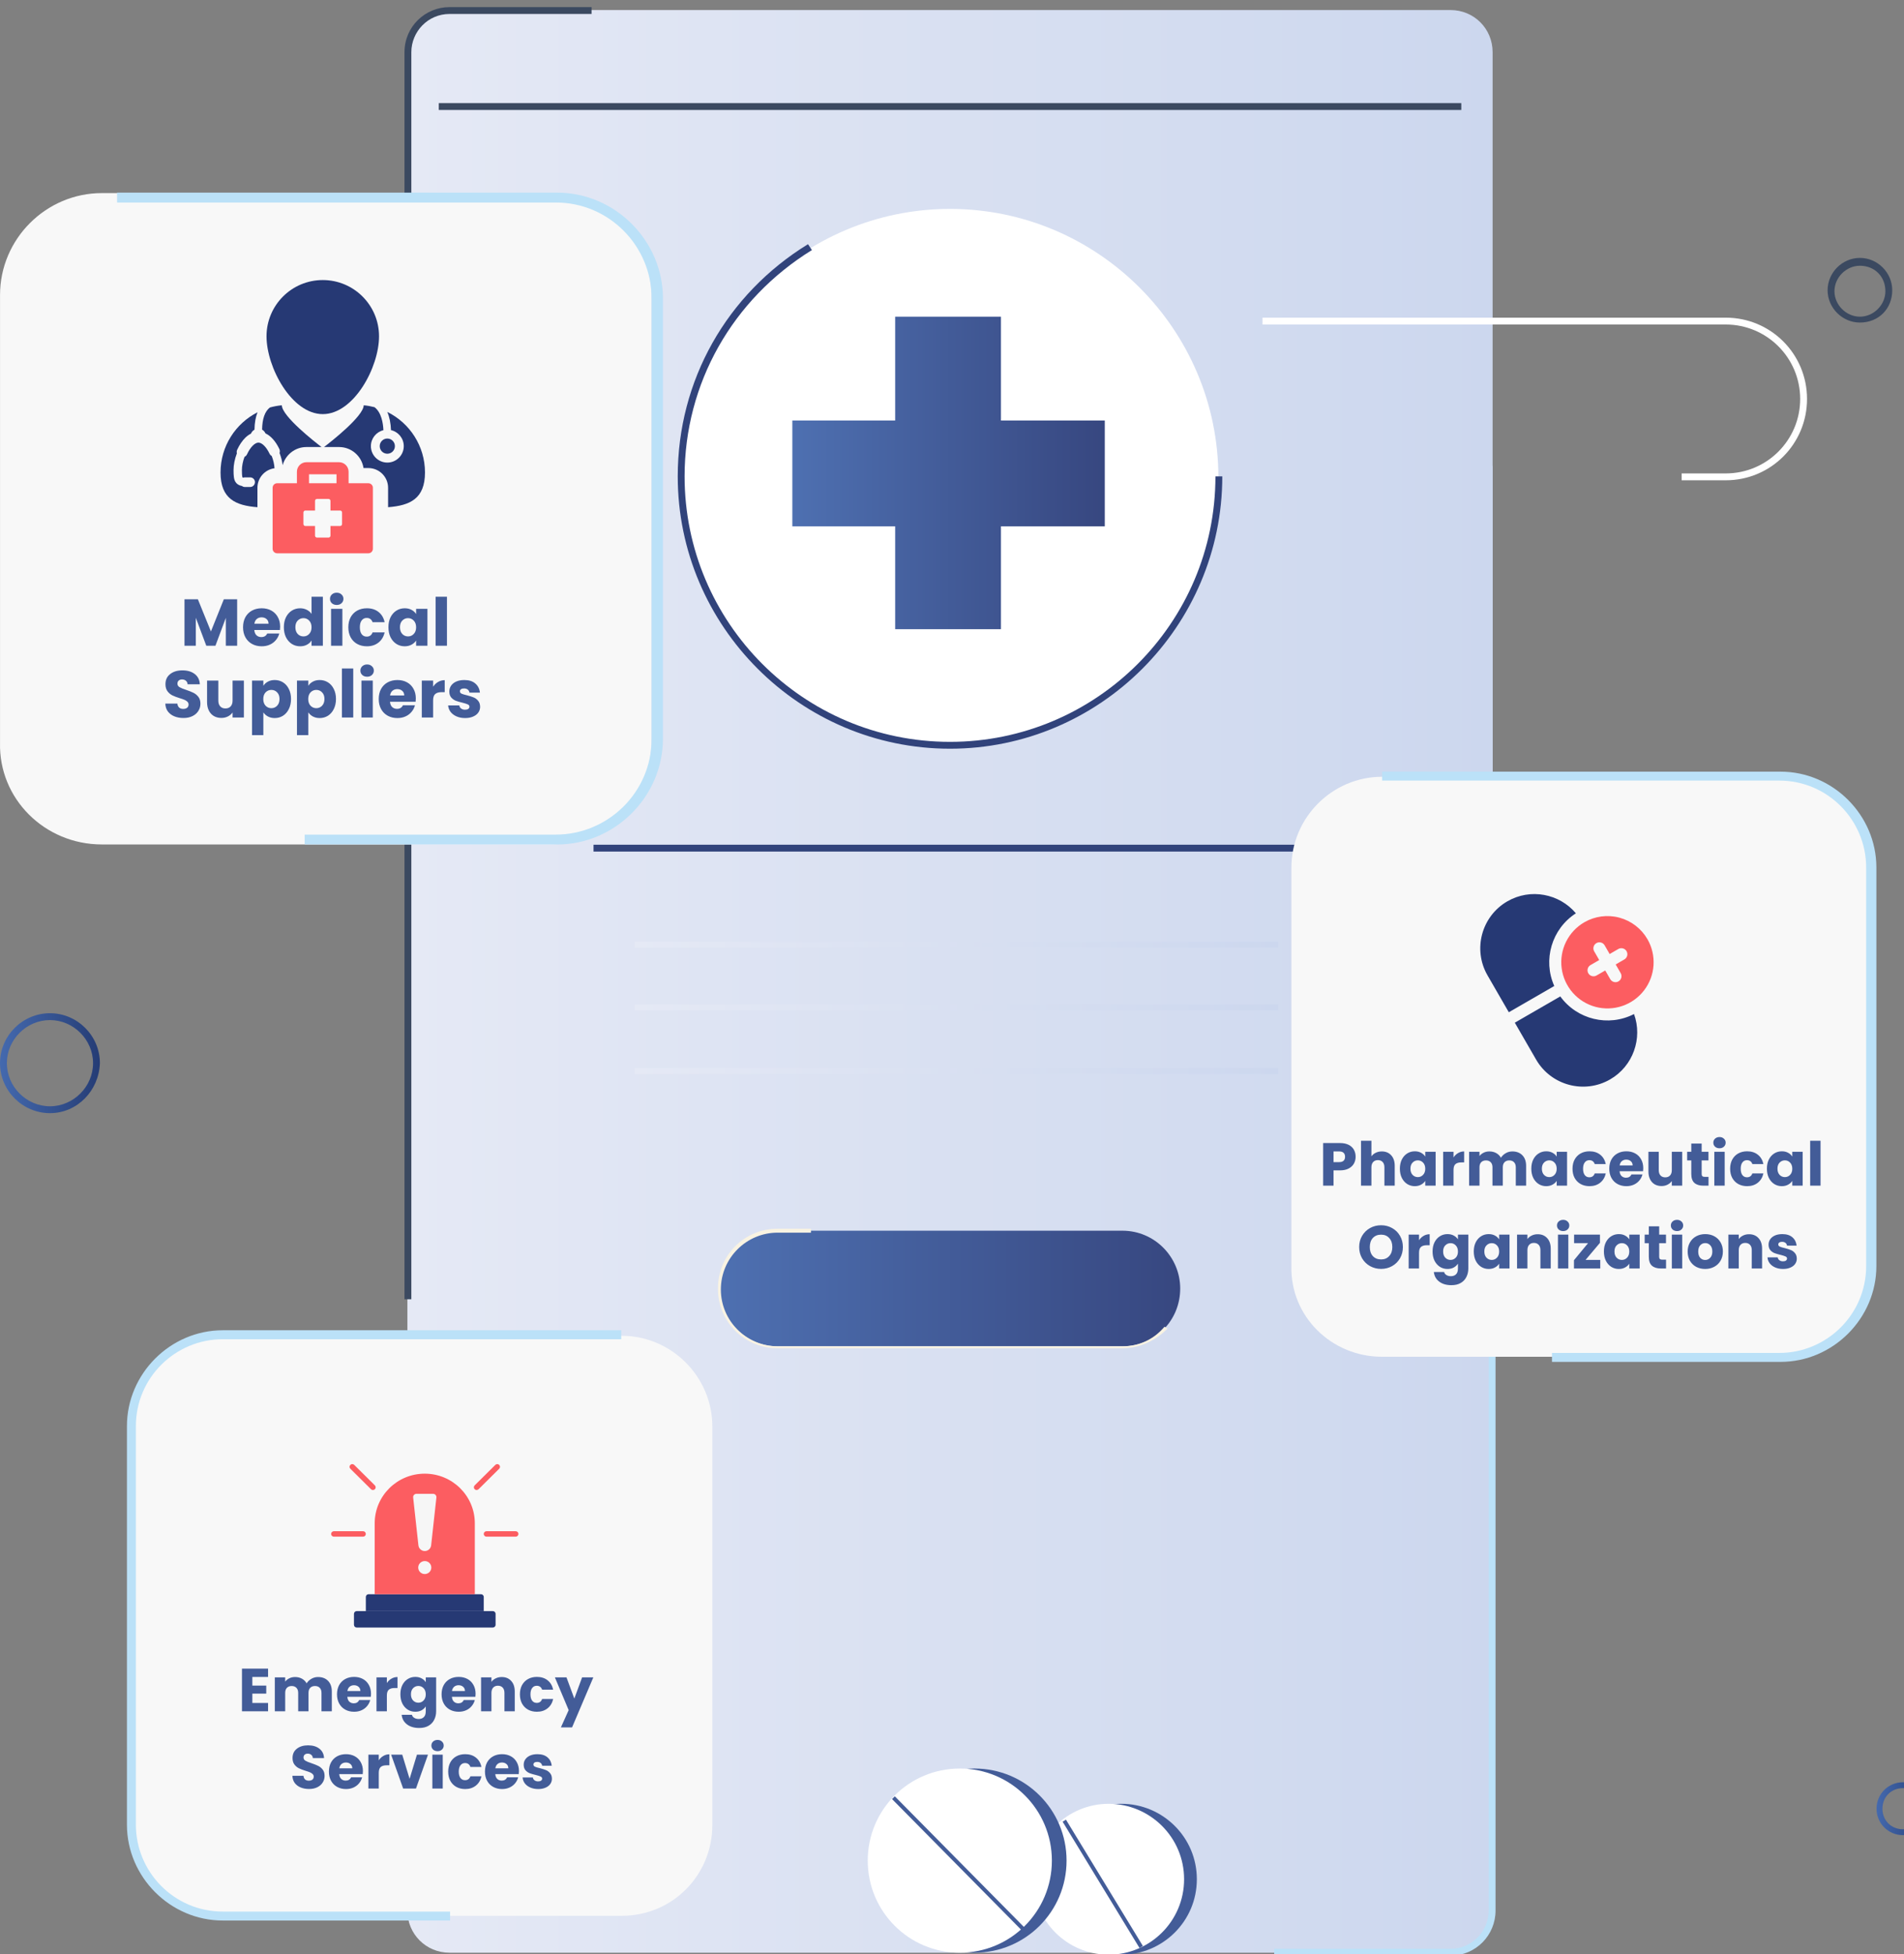 <svg width="345" height="354" viewBox="0 0 345 354" fill="none" xmlns="http://www.w3.org/2000/svg">
<rect x="0" y="0" width="345" height="354" fill="#808080" stroke="none"/>
<g clip-path="url(#clip0_1520_15292)">
<path d="M262.826 353.736H81.455C77.196 353.736 73.824 350.364 73.824 346.105V9.452C73.824 5.193 77.196 1.821 81.455 1.821H262.826C267.085 1.821 270.457 5.193 270.457 9.452V345.928C270.457 350.187 267.085 353.736 262.826 353.736Z" fill="url(#paint0_linear_1520_15292)"/>
<path d="M73.824 216.022V345.928C73.824 350.187 77.196 353.559 81.455 353.559H262.826C267.085 353.559 270.457 350.187 270.457 345.928V84.343L170.366 151.425L73.824 216.022Z" fill="url(#paint1_linear_1520_15292)"/>
<path d="M74.535 235.366H73.293V9.452C73.293 4.837 77.02 1.288 81.456 1.288H107.189V2.53H81.456C77.552 2.53 74.535 5.725 74.535 9.452V235.366Z" fill="#3B4960"/>
<path d="M262.827 354.268H230.883V353.026H262.827C266.731 353.026 269.748 349.832 269.748 346.105V141.309H270.99V346.105C270.99 350.542 267.441 354.268 262.827 354.268Z" fill="#BBE1F8"/>
<path d="M264.782 18.68H79.508V19.922H264.782V18.68Z" fill="#3B4960"/>
<path d="M172.141 135.098C145.344 135.098 123.516 113.269 123.516 86.472C123.516 59.675 145.344 37.846 172.141 37.846C198.939 37.846 220.767 59.675 220.767 86.472C220.767 113.269 198.939 135.098 172.141 135.098Z" fill="white"/>
<path d="M172.14 135.63C144.988 135.63 122.805 113.447 122.805 86.294C122.805 68.903 131.678 53.286 146.408 44.235L147.118 45.3C132.743 54.173 124.047 69.435 124.047 86.294C124.047 112.737 145.52 134.388 172.14 134.388C198.583 134.388 220.234 112.914 220.234 86.294H221.476C221.476 113.447 199.293 135.63 172.14 135.63Z" fill="#31437B"/>
<path d="M236.742 153.022H107.547V154.264H236.742V153.022Z" fill="#31437B"/>
<path d="M203.38 243.885H140.912C135.056 243.885 130.441 239.093 130.441 233.414C130.441 227.558 135.233 222.944 140.912 222.944H203.38C209.236 222.944 213.85 227.735 213.85 233.414C213.85 239.271 209.236 243.885 203.38 243.885Z" fill="url(#paint2_linear_1520_15292)"/>
<path d="M203.379 244.239H140.911C134.878 244.239 130.086 239.448 130.086 233.414C130.086 227.38 134.878 222.588 140.911 222.588H146.945V223.298H140.911C135.232 223.298 130.618 227.912 130.618 233.591C130.618 239.27 135.232 243.884 140.911 243.884H203.379C206.396 243.884 209.058 242.642 211.01 240.335L211.543 240.69C209.413 242.82 206.574 244.239 203.379 244.239Z" fill="#F9F3E2"/>
<path d="M231.595 170.591H115V171.656H231.595V170.591Z" fill="url(#paint3_linear_1520_15292)"/>
<path d="M231.595 181.949H115V183.014H231.595V181.949Z" fill="url(#paint4_linear_1520_15292)"/>
<path d="M231.595 193.484H115V194.549H231.595V193.484Z" fill="url(#paint5_linear_1520_15292)"/>
<path d="M200.182 76.179H181.371V57.367H162.204V76.179H143.57V95.345H162.204V113.979H181.371V95.345H200.182V76.179Z" fill="url(#paint6_linear_1520_15292)"/>
<path d="M344.815 332.44C342.153 332.44 340.023 330.311 340.023 327.649C340.023 324.987 342.153 322.857 344.815 322.857C347.477 322.857 349.607 324.987 349.607 327.649C349.607 330.311 347.477 332.44 344.815 332.44ZM344.815 323.922C342.685 323.922 341.088 325.519 341.088 327.649C341.088 329.778 342.685 331.375 344.815 331.375C346.945 331.375 348.542 329.778 348.542 327.649C348.542 325.519 346.945 323.922 344.815 323.922Z" fill="url(#paint7_linear_1520_15292)"/>
<path d="M9.051 201.647C4.082 201.647 0 197.566 0 192.597C0 187.628 4.082 183.546 9.051 183.546C14.02 183.546 18.102 187.628 18.102 192.597C17.924 197.566 14.02 201.647 9.051 201.647ZM9.051 184.788C4.792 184.788 1.242 188.337 1.242 192.597C1.242 196.856 4.792 200.405 9.051 200.405C13.31 200.405 16.859 196.856 16.859 192.597C16.859 188.337 13.31 184.788 9.051 184.788Z" fill="url(#paint8_linear_1520_15292)"/>
<path d="M112.641 347.053H40.432C31.406 347.053 24 339.647 24 330.621V258.413C24 249.386 31.406 241.98 40.432 241.98H112.641C121.667 241.98 129.073 249.386 129.073 258.413V330.621C129.073 339.647 121.898 347.053 112.641 347.053Z" fill="#F8F8F8"/>
<path d="M45.725 303.785V305.347H48.244V306.799H45.725V308.493H48.574V310H43.844V302.278H48.574V303.785H45.725ZM57.627 303.796C58.389 303.796 58.995 304.027 59.442 304.489C59.897 304.951 60.124 305.593 60.124 306.414V310H58.254V306.667C58.254 306.271 58.148 305.967 57.935 305.754C57.73 305.534 57.444 305.424 57.077 305.424C56.71 305.424 56.42 305.534 56.208 305.754C56.002 305.967 55.9 306.271 55.9 306.667V310H54.03V306.667C54.03 306.271 53.923 305.967 53.711 305.754C53.505 305.534 53.219 305.424 52.853 305.424C52.486 305.424 52.197 305.534 51.984 305.754C51.779 305.967 51.676 306.271 51.676 306.667V310H49.795V303.862H51.676V304.632C51.867 304.375 52.116 304.174 52.424 304.027C52.732 303.873 53.08 303.796 53.469 303.796C53.931 303.796 54.342 303.895 54.701 304.093C55.068 304.291 55.353 304.573 55.559 304.94C55.772 304.603 56.061 304.328 56.428 304.115C56.794 303.902 57.194 303.796 57.627 303.796ZM67.225 306.832C67.225 307.008 67.214 307.191 67.192 307.382H62.935C62.965 307.763 63.086 308.057 63.298 308.262C63.518 308.46 63.786 308.559 64.101 308.559C64.571 308.559 64.897 308.361 65.08 307.965H67.082C66.98 308.368 66.793 308.731 66.521 309.054C66.257 309.377 65.924 309.63 65.52 309.813C65.117 309.996 64.666 310.088 64.167 310.088C63.566 310.088 63.031 309.96 62.561 309.703C62.092 309.446 61.725 309.08 61.461 308.603C61.197 308.126 61.065 307.569 61.065 306.931C61.065 306.293 61.194 305.736 61.45 305.259C61.714 304.782 62.081 304.416 62.55 304.159C63.02 303.902 63.559 303.774 64.167 303.774C64.761 303.774 65.289 303.899 65.751 304.148C66.213 304.397 66.573 304.753 66.829 305.215C67.093 305.677 67.225 306.216 67.225 306.832ZM65.3 306.337C65.3 306.014 65.19 305.758 64.97 305.567C64.75 305.376 64.475 305.281 64.145 305.281C63.83 305.281 63.562 305.373 63.342 305.556C63.13 305.739 62.998 306 62.946 306.337H65.3ZM70.099 304.885C70.319 304.548 70.594 304.284 70.924 304.093C71.254 303.895 71.62 303.796 72.024 303.796V305.787H71.507C71.037 305.787 70.685 305.89 70.451 306.095C70.216 306.293 70.099 306.645 70.099 307.151V310H68.218V303.862H70.099V304.885ZM75.255 303.774C75.687 303.774 76.065 303.862 76.388 304.038C76.718 304.214 76.971 304.445 77.147 304.731V303.862H79.028V309.989C79.028 310.554 78.914 311.063 78.687 311.518C78.467 311.98 78.126 312.347 77.664 312.618C77.209 312.889 76.641 313.025 75.959 313.025C75.049 313.025 74.312 312.809 73.748 312.376C73.183 311.951 72.86 311.371 72.78 310.638H74.639C74.697 310.873 74.837 311.056 75.057 311.188C75.277 311.327 75.548 311.397 75.871 311.397C76.259 311.397 76.567 311.283 76.795 311.056C77.029 310.836 77.147 310.48 77.147 309.989V309.12C76.963 309.406 76.71 309.641 76.388 309.824C76.065 310 75.687 310.088 75.255 310.088C74.749 310.088 74.29 309.96 73.88 309.703C73.469 309.439 73.143 309.069 72.901 308.592C72.666 308.108 72.549 307.551 72.549 306.92C72.549 306.289 72.666 305.736 72.901 305.259C73.143 304.782 73.469 304.416 73.88 304.159C74.29 303.902 74.749 303.774 75.255 303.774ZM77.147 306.931C77.147 306.462 77.015 306.091 76.751 305.82C76.494 305.549 76.179 305.413 75.805 305.413C75.431 305.413 75.112 305.549 74.848 305.82C74.591 306.084 74.463 306.451 74.463 306.92C74.463 307.389 74.591 307.763 74.848 308.042C75.112 308.313 75.431 308.449 75.805 308.449C76.179 308.449 76.494 308.313 76.751 308.042C77.015 307.771 77.147 307.4 77.147 306.931ZM86.174 306.832C86.174 307.008 86.163 307.191 86.141 307.382H81.885C81.914 307.763 82.035 308.057 82.248 308.262C82.468 308.46 82.735 308.559 83.05 308.559C83.52 308.559 83.846 308.361 84.029 307.965H86.031C85.929 308.368 85.742 308.731 85.471 309.054C85.207 309.377 84.873 309.63 84.469 309.813C84.066 309.996 83.615 310.088 83.117 310.088C82.515 310.088 81.98 309.96 81.51 309.703C81.041 309.446 80.674 309.08 80.41 308.603C80.147 308.126 80.014 307.569 80.014 306.931C80.014 306.293 80.143 305.736 80.4 305.259C80.663 304.782 81.03 304.416 81.499 304.159C81.969 303.902 82.508 303.774 83.117 303.774C83.71 303.774 84.239 303.899 84.701 304.148C85.162 304.397 85.522 304.753 85.778 305.215C86.043 305.677 86.174 306.216 86.174 306.832ZM84.249 306.337C84.249 306.014 84.139 305.758 83.919 305.567C83.7 305.376 83.424 305.281 83.094 305.281C82.779 305.281 82.511 305.373 82.291 305.556C82.079 305.739 81.947 306 81.895 306.337H84.249ZM90.907 303.796C91.626 303.796 92.198 304.031 92.623 304.5C93.055 304.962 93.272 305.6 93.272 306.414V310H91.402V306.667C91.402 306.256 91.296 305.937 91.083 305.71C90.87 305.483 90.584 305.369 90.225 305.369C89.865 305.369 89.579 305.483 89.367 305.71C89.154 305.937 89.048 306.256 89.048 306.667V310H87.167V303.862H89.048V304.676C89.239 304.405 89.495 304.192 89.818 304.038C90.141 303.877 90.504 303.796 90.907 303.796ZM94.205 306.931C94.205 306.293 94.333 305.736 94.59 305.259C94.854 304.782 95.217 304.416 95.679 304.159C96.148 303.902 96.684 303.774 97.285 303.774C98.055 303.774 98.697 303.976 99.21 304.379C99.731 304.782 100.072 305.351 100.233 306.084H98.231C98.062 305.615 97.736 305.38 97.252 305.38C96.907 305.38 96.632 305.516 96.427 305.787C96.222 306.051 96.119 306.432 96.119 306.931C96.119 307.43 96.222 307.815 96.427 308.086C96.632 308.35 96.907 308.482 97.252 308.482C97.736 308.482 98.062 308.247 98.231 307.778H100.233C100.072 308.497 99.731 309.061 99.21 309.472C98.689 309.883 98.048 310.088 97.285 310.088C96.684 310.088 96.148 309.96 95.679 309.703C95.217 309.446 94.854 309.08 94.59 308.603C94.333 308.126 94.205 307.569 94.205 306.931ZM107.509 303.862L103.659 312.915H101.635L103.043 309.791L100.546 303.862H102.647L104.066 307.701L105.474 303.862H107.509ZM55.999 324.077C55.435 324.077 54.929 323.985 54.481 323.802C54.034 323.619 53.675 323.347 53.403 322.988C53.139 322.629 53 322.196 52.985 321.69H54.987C55.017 321.976 55.116 322.196 55.284 322.35C55.453 322.497 55.673 322.57 55.944 322.57C56.223 322.57 56.443 322.508 56.604 322.383C56.766 322.251 56.846 322.071 56.846 321.844C56.846 321.653 56.78 321.496 56.648 321.371C56.524 321.246 56.366 321.144 56.175 321.063C55.992 320.982 55.728 320.891 55.383 320.788C54.885 320.634 54.478 320.48 54.162 320.326C53.847 320.172 53.576 319.945 53.348 319.644C53.121 319.343 53.007 318.951 53.007 318.467C53.007 317.748 53.268 317.187 53.788 316.784C54.309 316.373 54.987 316.168 55.823 316.168C56.674 316.168 57.36 316.373 57.88 316.784C58.401 317.187 58.68 317.752 58.716 318.478H56.681C56.667 318.229 56.575 318.034 56.406 317.895C56.238 317.748 56.021 317.675 55.757 317.675C55.53 317.675 55.347 317.737 55.207 317.862C55.068 317.979 54.998 318.152 54.998 318.379C54.998 318.628 55.116 318.823 55.35 318.962C55.585 319.101 55.952 319.252 56.45 319.413C56.949 319.582 57.352 319.743 57.66 319.897C57.976 320.051 58.247 320.275 58.474 320.568C58.702 320.861 58.815 321.239 58.815 321.701C58.815 322.141 58.702 322.541 58.474 322.9C58.254 323.259 57.932 323.545 57.506 323.758C57.081 323.971 56.579 324.077 55.999 324.077ZM65.759 320.832C65.759 321.008 65.748 321.191 65.726 321.382H61.469C61.498 321.763 61.619 322.057 61.832 322.262C62.052 322.46 62.32 322.559 62.635 322.559C63.104 322.559 63.431 322.361 63.614 321.965H65.616C65.513 322.368 65.326 322.731 65.055 323.054C64.791 323.377 64.457 323.63 64.054 323.813C63.651 323.996 63.2 324.088 62.701 324.088C62.1 324.088 61.564 323.96 61.095 323.703C60.626 323.446 60.259 323.08 59.995 322.603C59.731 322.126 59.599 321.569 59.599 320.931C59.599 320.293 59.727 319.736 59.984 319.259C60.248 318.782 60.615 318.416 61.084 318.159C61.553 317.902 62.092 317.774 62.701 317.774C63.295 317.774 63.823 317.899 64.285 318.148C64.747 318.397 65.106 318.753 65.363 319.215C65.627 319.677 65.759 320.216 65.759 320.832ZM63.834 320.337C63.834 320.014 63.724 319.758 63.504 319.567C63.284 319.376 63.009 319.281 62.679 319.281C62.364 319.281 62.096 319.373 61.876 319.556C61.663 319.739 61.531 320 61.48 320.337H63.834ZM68.632 318.885C68.852 318.548 69.127 318.284 69.457 318.093C69.787 317.895 70.154 317.796 70.557 317.796V319.787H70.04C69.571 319.787 69.219 319.89 68.984 320.095C68.75 320.293 68.632 320.645 68.632 321.151V324H66.751V317.862H68.632V318.885ZM74.217 322.24L75.548 317.862H77.55L75.372 324H73.051L70.873 317.862H72.886L74.217 322.24ZM79.288 317.224C78.958 317.224 78.687 317.129 78.474 316.938C78.269 316.74 78.166 316.498 78.166 316.212C78.166 315.919 78.269 315.677 78.474 315.486C78.687 315.288 78.958 315.189 79.288 315.189C79.611 315.189 79.875 315.288 80.08 315.486C80.293 315.677 80.399 315.919 80.399 316.212C80.399 316.498 80.293 316.74 80.08 316.938C79.875 317.129 79.611 317.224 79.288 317.224ZM80.223 317.862V324H78.342V317.862H80.223ZM81.212 320.931C81.212 320.293 81.341 319.736 81.597 319.259C81.861 318.782 82.224 318.416 82.686 318.159C83.156 317.902 83.691 317.774 84.292 317.774C85.062 317.774 85.704 317.976 86.217 318.379C86.738 318.782 87.079 319.351 87.24 320.084H85.238C85.07 319.615 84.743 319.38 84.259 319.38C83.915 319.38 83.64 319.516 83.434 319.787C83.229 320.051 83.126 320.432 83.126 320.931C83.126 321.43 83.229 321.815 83.434 322.086C83.64 322.35 83.915 322.482 84.259 322.482C84.743 322.482 85.07 322.247 85.238 321.778H87.24C87.079 322.497 86.738 323.061 86.217 323.472C85.697 323.883 85.055 324.088 84.292 324.088C83.691 324.088 83.156 323.96 82.686 323.703C82.224 323.446 81.861 323.08 81.597 322.603C81.341 322.126 81.212 321.569 81.212 320.931ZM94.032 320.832C94.032 321.008 94.022 321.191 93.999 321.382H89.743C89.772 321.763 89.893 322.057 90.106 322.262C90.326 322.46 90.593 322.559 90.909 322.559C91.378 322.559 91.704 322.361 91.888 321.965H93.889C93.787 322.368 93.6 322.731 93.329 323.054C93.064 323.377 92.731 323.63 92.328 323.813C91.924 323.996 91.473 324.088 90.975 324.088C90.373 324.088 89.838 323.96 89.368 323.703C88.899 323.446 88.532 323.08 88.269 322.603C88.004 322.126 87.873 321.569 87.873 320.931C87.873 320.293 88.001 319.736 88.257 319.259C88.522 318.782 88.888 318.416 89.358 318.159C89.827 317.902 90.366 317.774 90.975 317.774C91.569 317.774 92.097 317.899 92.558 318.148C93.02 318.397 93.38 318.753 93.636 319.215C93.9 319.677 94.032 320.216 94.032 320.832ZM92.108 320.337C92.108 320.014 91.998 319.758 91.778 319.567C91.558 319.376 91.282 319.281 90.953 319.281C90.637 319.281 90.37 319.373 90.15 319.556C89.937 319.739 89.805 320 89.754 320.337H92.108ZM97.522 324.088C96.986 324.088 96.51 323.996 96.092 323.813C95.674 323.63 95.344 323.38 95.102 323.065C94.86 322.742 94.724 322.383 94.695 321.987H96.554C96.576 322.2 96.675 322.372 96.851 322.504C97.027 322.636 97.243 322.702 97.5 322.702C97.734 322.702 97.914 322.658 98.039 322.57C98.171 322.475 98.237 322.354 98.237 322.207C98.237 322.031 98.145 321.903 97.962 321.822C97.778 321.734 97.481 321.639 97.071 321.536C96.631 321.433 96.264 321.327 95.971 321.217C95.677 321.1 95.424 320.92 95.212 320.678C94.999 320.429 94.893 320.095 94.893 319.677C94.893 319.325 94.988 319.006 95.179 318.72C95.377 318.427 95.663 318.196 96.037 318.027C96.418 317.858 96.869 317.774 97.39 317.774C98.16 317.774 98.765 317.965 99.205 318.346C99.652 318.727 99.909 319.233 99.975 319.864H98.237C98.207 319.651 98.112 319.483 97.951 319.358C97.797 319.233 97.591 319.171 97.335 319.171C97.115 319.171 96.946 319.215 96.829 319.303C96.711 319.384 96.653 319.497 96.653 319.644C96.653 319.82 96.744 319.952 96.928 320.04C97.118 320.128 97.412 320.216 97.808 320.304C98.262 320.421 98.633 320.539 98.919 320.656C99.205 320.766 99.454 320.949 99.667 321.206C99.887 321.455 100 321.793 100.008 322.218C100.008 322.577 99.905 322.9 99.7 323.186C99.502 323.465 99.212 323.685 98.831 323.846C98.457 324.007 98.02 324.088 97.522 324.088Z" fill="#435C98"/>
<g clip-path="url(#clip1_1520_15292)">
<path d="M89.295 294.833H64.639C64.362 294.833 64.137 294.61 64.137 294.334V292.352C64.137 292.076 64.362 291.853 64.639 291.853H89.295C89.573 291.853 89.798 292.076 89.798 292.352V294.334C89.798 294.61 89.573 294.833 89.295 294.833Z" fill="#263974"/>
<path d="M87.151 288.794H66.792C66.514 288.794 66.289 289.017 66.289 289.292V291.853H87.654V289.292C87.654 289.017 87.429 288.794 87.151 288.794Z" fill="#263974"/>
<path d="M86.036 288.794H67.894V275.95C67.894 270.983 71.956 266.957 76.965 266.957C81.975 266.957 86.036 270.983 86.036 275.95V288.794H86.036Z" fill="#FC5D61"/>
<path d="M76.969 280.971C76.378 280.971 75.881 280.53 75.817 279.947L74.863 271.27C74.824 270.917 75.103 270.609 75.461 270.609H78.477C78.835 270.609 79.113 270.917 79.075 271.27L78.121 279.947C78.056 280.53 77.56 280.971 76.969 280.971Z" fill="#F6F6F6"/>
<path d="M76.968 285.141C77.623 285.141 78.154 284.615 78.154 283.965C78.154 283.315 77.623 282.788 76.968 282.788C76.312 282.788 75.781 283.315 75.781 283.965C75.781 284.615 76.312 285.141 76.968 285.141Z" fill="#F6F6F6"/>
<path d="M65.788 278.368H60.497C60.223 278.368 60 278.147 60 277.875C60 277.603 60.223 277.382 60.497 277.382H65.788C66.062 277.382 66.285 277.603 66.285 277.875C66.285 278.147 66.062 278.368 65.788 278.368Z" fill="#FC5D61"/>
<path d="M67.574 269.919C67.447 269.919 67.32 269.871 67.223 269.775L63.481 266.065C63.287 265.873 63.287 265.561 63.481 265.368C63.676 265.176 63.99 265.176 64.184 265.368L67.926 269.078C68.12 269.27 68.12 269.582 67.926 269.775C67.829 269.871 67.701 269.919 67.574 269.919Z" fill="#FC5D61"/>
<path d="M93.44 278.368H88.149C87.875 278.368 87.652 278.147 87.652 277.875C87.652 277.603 87.875 277.382 88.149 277.382H93.44C93.715 277.382 93.937 277.603 93.937 277.875C93.937 278.147 93.715 278.368 93.44 278.368Z" fill="#FC5D61"/>
<path d="M86.36 269.919C86.233 269.919 86.106 269.871 86.009 269.775C85.815 269.582 85.815 269.27 86.009 269.078L89.75 265.368C89.944 265.176 90.259 265.176 90.453 265.368C90.647 265.561 90.647 265.873 90.453 266.065L86.712 269.775C86.615 269.871 86.488 269.919 86.36 269.919Z" fill="#FC5D61"/>
</g>
<path d="M81.554 347.905H40.358C30.869 347.905 23 340.036 23 330.547V258.338C23 248.849 30.869 240.98 40.358 240.98H112.566V242.601H40.358C31.795 242.601 24.62 249.544 24.62 258.338V330.547C24.62 339.11 31.563 346.285 40.358 346.285H81.554V347.905Z" fill="#BBE1F8"/>
<path d="M250.433 245.78H322.637C331.663 245.78 339.069 238.375 339.069 229.349V157.144C339.069 148.119 331.663 140.713 322.637 140.713H250.433C241.407 140.713 234.001 148.119 234.001 157.144V229.349C233.77 238.375 241.176 245.78 250.433 245.78Z" fill="#F8F8F8"/>
<path d="M322.638 246.706H281.213V245.086H322.407C330.97 245.086 338.144 238.143 338.144 229.349V157.144C338.144 148.581 331.201 141.407 322.407 141.407H250.434V139.787H322.638C332.127 139.787 339.995 147.656 339.995 157.144V229.349C339.995 238.837 332.127 246.706 322.638 246.706Z" fill="#BBE1F8"/>
<path d="M245.636 209.551C245.636 209.998 245.534 210.409 245.328 210.783C245.123 211.15 244.808 211.447 244.382 211.674C243.957 211.901 243.429 212.015 242.798 212.015H241.632V214.787H239.751V207.065H242.798C243.414 207.065 243.935 207.171 244.36 207.384C244.786 207.597 245.105 207.89 245.317 208.264C245.53 208.638 245.636 209.067 245.636 209.551ZM242.655 210.519C243.015 210.519 243.282 210.435 243.458 210.266C243.634 210.097 243.722 209.859 243.722 209.551C243.722 209.243 243.634 209.005 243.458 208.836C243.282 208.667 243.015 208.583 242.655 208.583H241.632V210.519H242.655ZM250.389 208.583C251.093 208.583 251.657 208.818 252.083 209.287C252.508 209.749 252.721 210.387 252.721 211.201V214.787H250.851V211.454C250.851 211.043 250.744 210.724 250.532 210.497C250.319 210.27 250.033 210.156 249.674 210.156C249.314 210.156 249.028 210.27 248.816 210.497C248.603 210.724 248.497 211.043 248.497 211.454V214.787H246.616V206.647H248.497V209.474C248.687 209.203 248.948 208.986 249.278 208.825C249.608 208.664 249.978 208.583 250.389 208.583ZM253.654 211.707C253.654 211.076 253.771 210.523 254.006 210.046C254.248 209.569 254.574 209.203 254.985 208.946C255.395 208.689 255.854 208.561 256.36 208.561C256.792 208.561 257.17 208.649 257.493 208.825C257.823 209.001 258.076 209.232 258.252 209.518V208.649H260.133V214.787H258.252V213.918C258.068 214.204 257.812 214.435 257.482 214.611C257.159 214.787 256.781 214.875 256.349 214.875C255.85 214.875 255.395 214.747 254.985 214.49C254.574 214.226 254.248 213.856 254.006 213.379C253.771 212.895 253.654 212.338 253.654 211.707ZM258.252 211.718C258.252 211.249 258.12 210.878 257.856 210.607C257.599 210.336 257.284 210.2 256.91 210.2C256.536 210.2 256.217 210.336 255.953 210.607C255.696 210.871 255.568 211.238 255.568 211.707C255.568 212.176 255.696 212.55 255.953 212.829C256.217 213.1 256.536 213.236 256.91 213.236C257.284 213.236 257.599 213.1 257.856 212.829C258.12 212.558 258.252 212.187 258.252 211.718ZM263.375 209.672C263.595 209.335 263.87 209.071 264.2 208.88C264.53 208.682 264.896 208.583 265.3 208.583V210.574H264.783C264.313 210.574 263.961 210.677 263.727 210.882C263.492 211.08 263.375 211.432 263.375 211.938V214.787H261.494V208.649H263.375V209.672ZM274.031 208.583C274.793 208.583 275.398 208.814 275.846 209.276C276.3 209.738 276.528 210.38 276.528 211.201V214.787H274.658V211.454C274.658 211.058 274.551 210.754 274.339 210.541C274.133 210.321 273.847 210.211 273.481 210.211C273.114 210.211 272.824 210.321 272.612 210.541C272.406 210.754 272.304 211.058 272.304 211.454V214.787H270.434V211.454C270.434 211.058 270.327 210.754 270.115 210.541C269.909 210.321 269.623 210.211 269.257 210.211C268.89 210.211 268.6 210.321 268.388 210.541C268.182 210.754 268.08 211.058 268.08 211.454V214.787H266.199V208.649H268.08V209.419C268.27 209.162 268.52 208.961 268.828 208.814C269.136 208.66 269.484 208.583 269.873 208.583C270.335 208.583 270.745 208.682 271.105 208.88C271.471 209.078 271.757 209.36 271.963 209.727C272.175 209.39 272.465 209.115 272.832 208.902C273.198 208.689 273.598 208.583 274.031 208.583ZM277.469 211.707C277.469 211.076 277.586 210.523 277.821 210.046C278.063 209.569 278.389 209.203 278.8 208.946C279.211 208.689 279.669 208.561 280.175 208.561C280.608 208.561 280.985 208.649 281.308 208.825C281.638 209.001 281.891 209.232 282.067 209.518V208.649H283.948V214.787H282.067V213.918C281.884 214.204 281.627 214.435 281.297 214.611C280.974 214.787 280.597 214.875 280.164 214.875C279.665 214.875 279.211 214.747 278.8 214.49C278.389 214.226 278.063 213.856 277.821 213.379C277.586 212.895 277.469 212.338 277.469 211.707ZM282.067 211.718C282.067 211.249 281.935 210.878 281.671 210.607C281.414 210.336 281.099 210.2 280.725 210.2C280.351 210.2 280.032 210.336 279.768 210.607C279.511 210.871 279.383 211.238 279.383 211.707C279.383 212.176 279.511 212.55 279.768 212.829C280.032 213.1 280.351 213.236 280.725 213.236C281.099 213.236 281.414 213.1 281.671 212.829C281.935 212.558 282.067 212.187 282.067 211.718ZM284.935 211.718C284.935 211.08 285.063 210.523 285.32 210.046C285.584 209.569 285.947 209.203 286.409 208.946C286.878 208.689 287.414 208.561 288.015 208.561C288.785 208.561 289.427 208.763 289.94 209.166C290.461 209.569 290.802 210.138 290.963 210.871H288.961C288.792 210.402 288.466 210.167 287.982 210.167C287.637 210.167 287.362 210.303 287.157 210.574C286.952 210.838 286.849 211.219 286.849 211.718C286.849 212.217 286.952 212.602 287.157 212.873C287.362 213.137 287.637 213.269 287.982 213.269C288.466 213.269 288.792 213.034 288.961 212.565H290.963C290.802 213.284 290.461 213.848 289.94 214.259C289.419 214.67 288.778 214.875 288.015 214.875C287.414 214.875 286.878 214.747 286.409 214.49C285.947 214.233 285.584 213.867 285.32 213.39C285.063 212.913 284.935 212.356 284.935 211.718ZM297.755 211.619C297.755 211.795 297.744 211.978 297.722 212.169H293.465C293.494 212.55 293.615 212.844 293.828 213.049C294.048 213.247 294.316 213.346 294.631 213.346C295.1 213.346 295.427 213.148 295.61 212.752H297.612C297.509 213.155 297.322 213.518 297.051 213.841C296.787 214.164 296.453 214.417 296.05 214.6C295.647 214.783 295.196 214.875 294.697 214.875C294.096 214.875 293.56 214.747 293.091 214.49C292.622 214.233 292.255 213.867 291.991 213.39C291.727 212.913 291.595 212.356 291.595 211.718C291.595 211.08 291.723 210.523 291.98 210.046C292.244 209.569 292.611 209.203 293.08 208.946C293.549 208.689 294.088 208.561 294.697 208.561C295.291 208.561 295.819 208.686 296.281 208.935C296.743 209.184 297.102 209.54 297.359 210.002C297.623 210.464 297.755 211.003 297.755 211.619ZM295.83 211.124C295.83 210.801 295.72 210.545 295.5 210.354C295.28 210.163 295.005 210.068 294.675 210.068C294.36 210.068 294.092 210.16 293.872 210.343C293.659 210.526 293.527 210.787 293.476 211.124H295.83ZM304.808 208.649V214.787H302.927V213.951C302.737 214.222 302.476 214.442 302.146 214.611C301.824 214.772 301.464 214.853 301.068 214.853C300.599 214.853 300.185 214.75 299.825 214.545C299.466 214.332 299.187 214.028 298.989 213.632C298.791 213.236 298.692 212.77 298.692 212.235V208.649H300.562V211.982C300.562 212.393 300.669 212.712 300.881 212.939C301.094 213.166 301.38 213.28 301.739 213.28C302.106 213.28 302.396 213.166 302.608 212.939C302.821 212.712 302.927 212.393 302.927 211.982V208.649H304.808ZM309.581 213.192V214.787H308.624C307.942 214.787 307.41 214.622 307.029 214.292C306.647 213.955 306.457 213.408 306.457 212.653V210.211H305.709V208.649H306.457V207.153H308.338V208.649H309.57V210.211H308.338V212.675C308.338 212.858 308.382 212.99 308.47 213.071C308.558 213.152 308.704 213.192 308.91 213.192H309.581ZM311.574 208.011C311.244 208.011 310.973 207.916 310.76 207.725C310.555 207.527 310.452 207.285 310.452 206.999C310.452 206.706 310.555 206.464 310.76 206.273C310.973 206.075 311.244 205.976 311.574 205.976C311.897 205.976 312.161 206.075 312.366 206.273C312.579 206.464 312.685 206.706 312.685 206.999C312.685 207.285 312.579 207.527 312.366 207.725C312.161 207.916 311.897 208.011 311.574 208.011ZM312.509 208.649V214.787H310.628V208.649H312.509ZM313.498 211.718C313.498 211.08 313.627 210.523 313.883 210.046C314.147 209.569 314.51 209.203 314.972 208.946C315.442 208.689 315.977 208.561 316.578 208.561C317.348 208.561 317.99 208.763 318.503 209.166C319.024 209.569 319.365 210.138 319.526 210.871H317.524C317.356 210.402 317.029 210.167 316.545 210.167C316.201 210.167 315.926 210.303 315.72 210.574C315.515 210.838 315.412 211.219 315.412 211.718C315.412 212.217 315.515 212.602 315.72 212.873C315.926 213.137 316.201 213.269 316.545 213.269C317.029 213.269 317.356 213.034 317.524 212.565H319.526C319.365 213.284 319.024 213.848 318.503 214.259C317.983 214.67 317.341 214.875 316.578 214.875C315.977 214.875 315.442 214.747 314.972 214.49C314.51 214.233 314.147 213.867 313.883 213.39C313.627 212.913 313.498 212.356 313.498 211.718ZM320.159 211.707C320.159 211.076 320.276 210.523 320.511 210.046C320.753 209.569 321.079 209.203 321.49 208.946C321.9 208.689 322.359 208.561 322.865 208.561C323.297 208.561 323.675 208.649 323.998 208.825C324.328 209.001 324.581 209.232 324.757 209.518V208.649H326.638V214.787H324.757V213.918C324.573 214.204 324.317 214.435 323.987 214.611C323.664 214.787 323.286 214.875 322.854 214.875C322.355 214.875 321.9 214.747 321.49 214.49C321.079 214.226 320.753 213.856 320.511 213.379C320.276 212.895 320.159 212.338 320.159 211.707ZM324.757 211.718C324.757 211.249 324.625 210.878 324.361 210.607C324.104 210.336 323.789 210.2 323.415 210.2C323.041 210.2 322.722 210.336 322.458 210.607C322.201 210.871 322.073 211.238 322.073 211.707C322.073 212.176 322.201 212.55 322.458 212.829C322.722 213.1 323.041 213.236 323.415 213.236C323.789 213.236 324.104 213.1 324.361 212.829C324.625 212.558 324.757 212.187 324.757 211.718ZM329.879 206.647V214.787H327.998V206.647H329.879ZM250.251 229.864C249.525 229.864 248.858 229.695 248.249 229.358C247.648 229.021 247.168 228.551 246.808 227.95C246.456 227.341 246.28 226.659 246.28 225.904C246.28 225.149 246.456 224.47 246.808 223.869C247.168 223.268 247.648 222.798 248.249 222.461C248.858 222.124 249.525 221.955 250.251 221.955C250.977 221.955 251.641 222.124 252.242 222.461C252.851 222.798 253.328 223.268 253.672 223.869C254.024 224.47 254.2 225.149 254.2 225.904C254.2 226.659 254.024 227.341 253.672 227.95C253.32 228.551 252.844 229.021 252.242 229.358C251.641 229.695 250.977 229.864 250.251 229.864ZM250.251 228.148C250.867 228.148 251.359 227.943 251.725 227.532C252.099 227.121 252.286 226.579 252.286 225.904C252.286 225.222 252.099 224.679 251.725 224.276C251.359 223.865 250.867 223.66 250.251 223.66C249.628 223.66 249.129 223.862 248.755 224.265C248.389 224.668 248.205 225.215 248.205 225.904C248.205 226.586 248.389 227.132 248.755 227.543C249.129 227.946 249.628 228.148 250.251 228.148ZM257.128 224.672C257.348 224.335 257.623 224.071 257.953 223.88C258.283 223.682 258.65 223.583 259.053 223.583V225.574H258.536C258.067 225.574 257.715 225.677 257.48 225.882C257.245 226.08 257.128 226.432 257.128 226.938V229.787H255.247V223.649H257.128V224.672ZM262.284 223.561C262.717 223.561 263.094 223.649 263.417 223.825C263.747 224.001 264 224.232 264.176 224.518V223.649H266.057V229.776C266.057 230.341 265.943 230.85 265.716 231.305C265.496 231.767 265.155 232.134 264.693 232.405C264.238 232.676 263.67 232.812 262.988 232.812C262.079 232.812 261.342 232.596 260.777 232.163C260.212 231.738 259.89 231.158 259.809 230.425H261.668C261.727 230.66 261.866 230.843 262.086 230.975C262.306 231.114 262.577 231.184 262.9 231.184C263.289 231.184 263.597 231.07 263.824 230.843C264.059 230.623 264.176 230.267 264.176 229.776V228.907C263.993 229.193 263.74 229.428 263.417 229.611C263.094 229.787 262.717 229.875 262.284 229.875C261.778 229.875 261.32 229.747 260.909 229.49C260.498 229.226 260.172 228.856 259.93 228.379C259.695 227.895 259.578 227.338 259.578 226.707C259.578 226.076 259.695 225.523 259.93 225.046C260.172 224.569 260.498 224.203 260.909 223.946C261.32 223.689 261.778 223.561 262.284 223.561ZM264.176 226.718C264.176 226.249 264.044 225.878 263.78 225.607C263.523 225.336 263.208 225.2 262.834 225.2C262.46 225.2 262.141 225.336 261.877 225.607C261.62 225.871 261.492 226.238 261.492 226.707C261.492 227.176 261.62 227.55 261.877 227.829C262.141 228.1 262.46 228.236 262.834 228.236C263.208 228.236 263.523 228.1 263.78 227.829C264.044 227.558 264.176 227.187 264.176 226.718ZM267.044 226.707C267.044 226.076 267.161 225.523 267.396 225.046C267.638 224.569 267.964 224.203 268.375 223.946C268.786 223.689 269.244 223.561 269.75 223.561C270.183 223.561 270.56 223.649 270.883 223.825C271.213 224.001 271.466 224.232 271.642 224.518V223.649H273.523V229.787H271.642V228.918C271.459 229.204 271.202 229.435 270.872 229.611C270.549 229.787 270.172 229.875 269.739 229.875C269.24 229.875 268.786 229.747 268.375 229.49C267.964 229.226 267.638 228.856 267.396 228.379C267.161 227.895 267.044 227.338 267.044 226.707ZM271.642 226.718C271.642 226.249 271.51 225.878 271.246 225.607C270.989 225.336 270.674 225.2 270.3 225.2C269.926 225.2 269.607 225.336 269.343 225.607C269.086 225.871 268.958 226.238 268.958 226.707C268.958 227.176 269.086 227.55 269.343 227.829C269.607 228.1 269.926 228.236 270.3 228.236C270.674 228.236 270.989 228.1 271.246 227.829C271.51 227.558 271.642 227.187 271.642 226.718ZM278.624 223.583C279.342 223.583 279.914 223.818 280.34 224.287C280.772 224.749 280.989 225.387 280.989 226.201V229.787H279.119V226.454C279.119 226.043 279.012 225.724 278.8 225.497C278.587 225.27 278.301 225.156 277.942 225.156C277.582 225.156 277.296 225.27 277.084 225.497C276.871 225.724 276.765 226.043 276.765 226.454V229.787H274.884V223.649H276.765V224.463C276.955 224.192 277.212 223.979 277.535 223.825C277.857 223.664 278.22 223.583 278.624 223.583ZM283.242 223.011C282.912 223.011 282.64 222.916 282.428 222.725C282.222 222.527 282.12 222.285 282.12 221.999C282.12 221.706 282.222 221.464 282.428 221.273C282.64 221.075 282.912 220.976 283.242 220.976C283.564 220.976 283.828 221.075 284.034 221.273C284.246 221.464 284.353 221.706 284.353 221.999C284.353 222.285 284.246 222.527 284.034 222.725C283.828 222.916 283.564 223.011 283.242 223.011ZM284.177 223.649V229.787H282.296V223.649H284.177ZM287.3 228.236H289.962V229.787H285.199V228.291L287.751 225.2H285.221V223.649H289.907V225.145L287.3 228.236ZM290.623 226.707C290.623 226.076 290.74 225.523 290.975 225.046C291.217 224.569 291.543 224.203 291.954 223.946C292.365 223.689 292.823 223.561 293.329 223.561C293.762 223.561 294.139 223.649 294.462 223.825C294.792 224.001 295.045 224.232 295.221 224.518V223.649H297.102V229.787H295.221V228.918C295.038 229.204 294.781 229.435 294.451 229.611C294.128 229.787 293.751 229.875 293.318 229.875C292.819 229.875 292.365 229.747 291.954 229.49C291.543 229.226 291.217 228.856 290.975 228.379C290.74 227.895 290.623 227.338 290.623 226.707ZM295.221 226.718C295.221 226.249 295.089 225.878 294.825 225.607C294.568 225.336 294.253 225.2 293.879 225.2C293.505 225.2 293.186 225.336 292.922 225.607C292.665 225.871 292.537 226.238 292.537 226.707C292.537 227.176 292.665 227.55 292.922 227.829C293.186 228.1 293.505 228.236 293.879 228.236C294.253 228.236 294.568 228.1 294.825 227.829C295.089 227.558 295.221 227.187 295.221 226.718ZM301.884 228.192V229.787H300.927C300.245 229.787 299.713 229.622 299.332 229.292C298.95 228.955 298.76 228.408 298.76 227.653V225.211H298.012V223.649H298.76V222.153H300.641V223.649H301.873V225.211H300.641V227.675C300.641 227.858 300.685 227.99 300.773 228.071C300.861 228.152 301.007 228.192 301.213 228.192H301.884ZM303.878 223.011C303.548 223.011 303.276 222.916 303.064 222.725C302.858 222.527 302.756 222.285 302.756 221.999C302.756 221.706 302.858 221.464 303.064 221.273C303.276 221.075 303.548 220.976 303.878 220.976C304.2 220.976 304.464 221.075 304.67 221.273C304.882 221.464 304.989 221.706 304.989 221.999C304.989 222.285 304.882 222.527 304.67 222.725C304.464 222.916 304.2 223.011 303.878 223.011ZM304.813 223.649V229.787H302.932V223.649H304.813ZM308.97 229.875C308.368 229.875 307.826 229.747 307.342 229.49C306.865 229.233 306.487 228.867 306.209 228.39C305.937 227.913 305.802 227.356 305.802 226.718C305.802 226.087 305.941 225.534 306.22 225.057C306.498 224.573 306.88 224.203 307.364 223.946C307.848 223.689 308.39 223.561 308.992 223.561C309.593 223.561 310.136 223.689 310.62 223.946C311.104 224.203 311.485 224.573 311.764 225.057C312.042 225.534 312.182 226.087 312.182 226.718C312.182 227.349 312.039 227.906 311.753 228.39C311.474 228.867 311.089 229.233 310.598 229.49C310.114 229.747 309.571 229.875 308.97 229.875ZM308.97 228.247C309.329 228.247 309.633 228.115 309.883 227.851C310.139 227.587 310.268 227.209 310.268 226.718C310.268 226.227 310.143 225.849 309.894 225.585C309.652 225.321 309.351 225.189 308.992 225.189C308.625 225.189 308.321 225.321 308.079 225.585C307.837 225.842 307.716 226.219 307.716 226.718C307.716 227.209 307.833 227.587 308.068 227.851C308.31 228.115 308.61 228.247 308.97 228.247ZM316.92 223.583C317.638 223.583 318.21 223.818 318.636 224.287C319.068 224.749 319.285 225.387 319.285 226.201V229.787H317.415V226.454C317.415 226.043 317.308 225.724 317.096 225.497C316.883 225.27 316.597 225.156 316.238 225.156C315.878 225.156 315.592 225.27 315.38 225.497C315.167 225.724 315.061 226.043 315.061 226.454V229.787H313.18V223.649H315.061V224.463C315.251 224.192 315.508 223.979 315.831 223.825C316.153 223.664 316.516 223.583 316.92 223.583ZM323.089 229.875C322.553 229.875 322.077 229.783 321.659 229.6C321.241 229.417 320.911 229.167 320.669 228.852C320.427 228.529 320.291 228.17 320.262 227.774H322.121C322.143 227.987 322.242 228.159 322.418 228.291C322.594 228.423 322.81 228.489 323.067 228.489C323.301 228.489 323.481 228.445 323.606 228.357C323.738 228.262 323.804 228.141 323.804 227.994C323.804 227.818 323.712 227.69 323.529 227.609C323.345 227.521 323.048 227.426 322.638 227.323C322.198 227.22 321.831 227.114 321.538 227.004C321.244 226.887 320.991 226.707 320.779 226.465C320.566 226.216 320.46 225.882 320.46 225.464C320.46 225.112 320.555 224.793 320.746 224.507C320.944 224.214 321.23 223.983 321.604 223.814C321.985 223.645 322.436 223.561 322.957 223.561C323.727 223.561 324.332 223.752 324.772 224.133C325.219 224.514 325.476 225.02 325.542 225.651H323.804C323.774 225.438 323.679 225.27 323.518 225.145C323.364 225.02 323.158 224.958 322.902 224.958C322.682 224.958 322.513 225.002 322.396 225.09C322.278 225.171 322.22 225.284 322.22 225.431C322.22 225.607 322.311 225.739 322.495 225.827C322.685 225.915 322.979 226.003 323.375 226.091C323.829 226.208 324.2 226.326 324.486 226.443C324.772 226.553 325.021 226.736 325.234 226.993C325.454 227.242 325.567 227.58 325.575 228.005C325.575 228.364 325.472 228.687 325.267 228.973C325.069 229.252 324.779 229.472 324.398 229.633C324.024 229.794 323.587 229.875 323.089 229.875Z" fill="#435C98"/>
<g clip-path="url(#clip2_1520_15292)">
<path d="M282.72 180.504L274.48 185.261L278.336 191.939C281.044 196.629 287.063 198.242 291.753 195.534C295.93 193.122 297.666 188.082 296.081 183.695C291.44 186.083 285.747 184.687 282.72 180.504Z" fill="#263974"/>
<path d="M285.548 165.447C282.541 161.88 277.308 160.864 273.131 163.276C268.441 165.984 266.828 172.002 269.536 176.692L273.392 183.371L281.631 178.614C279.521 173.9 281.159 168.272 285.548 165.447Z" fill="#263974"/>
<path d="M287.081 167.067C285.648 167.894 284.493 169.128 283.761 170.612C283.029 172.096 282.754 173.764 282.97 175.405C283.186 177.045 283.883 178.585 284.974 179.829C286.066 181.073 287.501 181.966 289.099 182.394C290.698 182.822 292.387 182.767 293.954 182.235C295.521 181.703 296.895 180.718 297.902 179.406C298.91 178.093 299.505 176.511 299.613 174.86C299.721 173.209 299.338 171.562 298.51 170.129C297.399 168.21 295.572 166.809 293.429 166.235C291.286 165.661 289.004 165.96 287.081 167.067ZM294.33 173.803L292.755 174.712L293.665 176.287C293.809 176.538 293.849 176.836 293.774 177.115C293.699 177.395 293.516 177.633 293.265 177.778C293.015 177.923 292.717 177.962 292.437 177.887C292.158 177.812 291.919 177.629 291.775 177.378L290.865 175.803L289.29 176.713C289.039 176.857 288.742 176.897 288.462 176.822C288.182 176.747 287.944 176.564 287.799 176.313C287.655 176.063 287.615 175.765 287.69 175.485C287.765 175.206 287.948 174.967 288.199 174.823L289.774 173.913L288.865 172.338C288.72 172.087 288.681 171.789 288.756 171.51C288.83 171.23 289.013 170.992 289.264 170.847C289.515 170.703 289.813 170.663 290.092 170.738C290.372 170.813 290.61 170.996 290.755 171.247L291.664 172.822L293.239 171.912C293.49 171.768 293.788 171.729 294.067 171.803C294.347 171.878 294.585 172.061 294.73 172.312C294.875 172.563 294.914 172.86 294.839 173.14C294.764 173.42 294.581 173.658 294.33 173.803Z" fill="#FC5D61"/>
</g>
<path d="M18.459 152.974H99.547C109.683 152.974 118 144.658 118 134.522V53.433C118 43.297 109.683 34.98 99.547 34.98H18.459C8.323 34.98 0.006 43.297 0.006 53.433V134.522C-0.254 144.658 8.063 152.974 18.459 152.974Z" fill="#F8F8F8"/>
<path d="M42.971 108.557V116.981H40.919V111.929L39.035 116.981H37.38L35.483 111.917V116.981H33.431V108.557H35.855L38.219 114.389L40.559 108.557H42.971ZM50.759 113.525C50.759 113.717 50.747 113.917 50.723 114.125H46.079C46.111 114.541 46.243 114.861 46.475 115.085C46.715 115.301 47.007 115.409 47.351 115.409C47.863 115.409 48.219 115.193 48.419 114.761H50.603C50.491 115.201 50.287 115.597 49.991 115.949C49.703 116.301 49.339 116.577 48.899 116.777C48.459 116.977 47.967 117.077 47.423 117.077C46.767 117.077 46.183 116.937 45.671 116.657C45.159 116.377 44.759 115.977 44.471 115.457C44.183 114.937 44.039 114.329 44.039 113.633C44.039 112.937 44.179 112.329 44.459 111.809C44.747 111.289 45.147 110.889 45.659 110.609C46.171 110.329 46.759 110.189 47.423 110.189C48.071 110.189 48.647 110.325 49.151 110.597C49.655 110.869 50.047 111.257 50.327 111.761C50.615 112.265 50.759 112.853 50.759 113.525ZM48.659 112.985C48.659 112.633 48.539 112.353 48.299 112.145C48.059 111.937 47.759 111.833 47.399 111.833C47.055 111.833 46.763 111.933 46.523 112.133C46.291 112.333 46.147 112.617 46.091 112.985H48.659ZM51.434 113.621C51.434 112.933 51.562 112.329 51.818 111.809C52.082 111.289 52.438 110.889 52.886 110.609C53.334 110.329 53.834 110.189 54.386 110.189C54.826 110.189 55.226 110.281 55.586 110.465C55.954 110.649 56.242 110.897 56.45 111.209V108.101H58.502V116.981H56.45V116.021C56.258 116.341 55.982 116.597 55.622 116.789C55.27 116.981 54.858 117.077 54.386 117.077C53.834 117.077 53.334 116.937 52.886 116.657C52.438 116.369 52.082 115.965 51.818 115.445C51.562 114.917 51.434 114.309 51.434 113.621ZM56.45 113.633C56.45 113.121 56.306 112.717 56.018 112.421C55.738 112.125 55.394 111.977 54.986 111.977C54.578 111.977 54.23 112.125 53.942 112.421C53.662 112.709 53.522 113.109 53.522 113.621C53.522 114.133 53.662 114.541 53.942 114.845C54.23 115.141 54.578 115.289 54.986 115.289C55.394 115.289 55.738 115.141 56.018 114.845C56.306 114.549 56.45 114.145 56.45 113.633ZM61.018 109.589C60.658 109.589 60.362 109.485 60.13 109.277C59.906 109.061 59.794 108.797 59.794 108.485C59.794 108.165 59.906 107.901 60.13 107.693C60.362 107.477 60.658 107.369 61.018 107.369C61.37 107.369 61.658 107.477 61.882 107.693C62.114 107.901 62.23 108.165 62.23 108.485C62.23 108.797 62.114 109.061 61.882 109.277C61.658 109.485 61.37 109.589 61.018 109.589ZM62.038 110.285V116.981H59.986V110.285H62.038ZM63.117 113.633C63.117 112.937 63.257 112.329 63.537 111.809C63.825 111.289 64.221 110.889 64.725 110.609C65.237 110.329 65.821 110.189 66.477 110.189C67.317 110.189 68.017 110.409 68.577 110.849C69.145 111.289 69.517 111.909 69.693 112.709H67.509C67.325 112.197 66.969 111.941 66.441 111.941C66.065 111.941 65.765 112.089 65.541 112.385C65.317 112.673 65.205 113.089 65.205 113.633C65.205 114.177 65.317 114.597 65.541 114.893C65.765 115.181 66.065 115.325 66.441 115.325C66.969 115.325 67.325 115.069 67.509 114.557H69.693C69.517 115.341 69.145 115.957 68.577 116.405C68.009 116.853 67.309 117.077 66.477 117.077C65.821 117.077 65.237 116.937 64.725 116.657C64.221 116.377 63.825 115.977 63.537 115.457C63.257 114.937 63.117 114.329 63.117 113.633ZM70.383 113.621C70.383 112.933 70.511 112.329 70.767 111.809C71.031 111.289 71.387 110.889 71.835 110.609C72.283 110.329 72.783 110.189 73.335 110.189C73.807 110.189 74.219 110.285 74.571 110.477C74.931 110.669 75.207 110.921 75.399 111.233V110.285H77.451V116.981H75.399V116.033C75.199 116.345 74.919 116.597 74.559 116.789C74.207 116.981 73.795 117.077 73.323 117.077C72.779 117.077 72.283 116.937 71.835 116.657C71.387 116.369 71.031 115.965 70.767 115.445C70.511 114.917 70.383 114.309 70.383 113.621ZM75.399 113.633C75.399 113.121 75.255 112.717 74.967 112.421C74.687 112.125 74.343 111.977 73.935 111.977C73.527 111.977 73.179 112.125 72.891 112.421C72.611 112.709 72.471 113.109 72.471 113.621C72.471 114.133 72.611 114.541 72.891 114.845C73.179 115.141 73.527 115.289 73.935 115.289C74.343 115.289 74.687 115.141 74.967 114.845C75.255 114.549 75.399 114.145 75.399 113.633ZM80.987 108.101V116.981H78.935V108.101H80.987ZM33.245 130.065C32.629 130.065 32.077 129.965 31.589 129.765C31.101 129.565 30.709 129.269 30.413 128.877C30.125 128.485 29.973 128.013 29.957 127.461H32.141C32.173 127.773 32.281 128.013 32.465 128.181C32.649 128.341 32.889 128.421 33.185 128.421C33.489 128.421 33.729 128.353 33.905 128.217C34.081 128.073 34.169 127.877 34.169 127.629C34.169 127.421 34.097 127.249 33.953 127.113C33.817 126.977 33.645 126.865 33.437 126.777C33.237 126.689 32.949 126.589 32.573 126.477C32.029 126.309 31.585 126.141 31.241 125.973C30.897 125.805 30.601 125.557 30.353 125.229C30.105 124.901 29.981 124.473 29.981 123.945C29.981 123.161 30.265 122.549 30.833 122.109C31.401 121.661 32.141 121.437 33.053 121.437C33.981 121.437 34.729 121.661 35.297 122.109C35.865 122.549 36.169 123.165 36.209 123.957H33.989C33.973 123.685 33.873 123.473 33.689 123.321C33.505 123.161 33.269 123.081 32.981 123.081C32.733 123.081 32.533 123.149 32.381 123.285C32.229 123.413 32.153 123.601 32.153 123.849C32.153 124.121 32.281 124.333 32.537 124.485C32.793 124.637 33.193 124.801 33.737 124.977C34.281 125.161 34.721 125.337 35.057 125.505C35.401 125.673 35.697 125.917 35.945 126.237C36.193 126.557 36.317 126.969 36.317 127.473C36.317 127.953 36.193 128.389 35.945 128.781C35.705 129.173 35.353 129.485 34.889 129.717C34.425 129.949 33.877 130.065 33.245 130.065ZM44.192 123.285V129.981H42.14V129.069C41.932 129.365 41.648 129.605 41.288 129.789C40.936 129.965 40.544 130.053 40.112 130.053C39.6 130.053 39.148 129.941 38.756 129.717C38.364 129.485 38.06 129.153 37.844 128.721C37.628 128.289 37.52 127.781 37.52 127.197V123.285H39.56V126.921C39.56 127.369 39.676 127.717 39.908 127.965C40.14 128.213 40.452 128.337 40.844 128.337C41.244 128.337 41.56 128.213 41.792 127.965C42.024 127.717 42.14 127.369 42.14 126.921V123.285H44.192ZM47.718 124.233C47.918 123.921 48.194 123.669 48.546 123.477C48.898 123.285 49.31 123.189 49.782 123.189C50.334 123.189 50.834 123.329 51.282 123.609C51.73 123.889 52.082 124.289 52.338 124.809C52.602 125.329 52.734 125.933 52.734 126.621C52.734 127.309 52.602 127.917 52.338 128.445C52.082 128.965 51.73 129.369 51.282 129.657C50.834 129.937 50.334 130.077 49.782 130.077C49.318 130.077 48.906 129.981 48.546 129.789C48.194 129.597 47.918 129.349 47.718 129.045V133.173H45.666V123.285H47.718V124.233ZM50.646 126.621C50.646 126.109 50.502 125.709 50.214 125.421C49.934 125.125 49.586 124.977 49.17 124.977C48.762 124.977 48.414 125.125 48.126 125.421C47.846 125.717 47.706 126.121 47.706 126.633C47.706 127.145 47.846 127.549 48.126 127.845C48.414 128.141 48.762 128.289 49.17 128.289C49.578 128.289 49.926 128.141 50.214 127.845C50.502 127.541 50.646 127.133 50.646 126.621ZM55.862 124.233C56.062 123.921 56.338 123.669 56.69 123.477C57.042 123.285 57.454 123.189 57.926 123.189C58.478 123.189 58.978 123.329 59.426 123.609C59.874 123.889 60.226 124.289 60.482 124.809C60.746 125.329 60.878 125.933 60.878 126.621C60.878 127.309 60.746 127.917 60.482 128.445C60.226 128.965 59.874 129.369 59.426 129.657C58.978 129.937 58.478 130.077 57.926 130.077C57.462 130.077 57.05 129.981 56.69 129.789C56.338 129.597 56.062 129.349 55.862 129.045V133.173H53.81V123.285H55.862V124.233ZM58.79 126.621C58.79 126.109 58.646 125.709 58.358 125.421C58.078 125.125 57.73 124.977 57.314 124.977C56.906 124.977 56.558 125.125 56.27 125.421C55.99 125.717 55.85 126.121 55.85 126.633C55.85 127.145 55.99 127.549 56.27 127.845C56.558 128.141 56.906 128.289 57.314 128.289C57.722 128.289 58.07 128.141 58.358 127.845C58.646 127.541 58.79 127.133 58.79 126.621ZM64.007 121.101V129.981H61.955V121.101H64.007ZM66.526 122.589C66.166 122.589 65.87 122.485 65.638 122.277C65.414 122.061 65.302 121.797 65.302 121.485C65.302 121.165 65.414 120.901 65.638 120.693C65.87 120.477 66.166 120.369 66.526 120.369C66.878 120.369 67.166 120.477 67.39 120.693C67.622 120.901 67.738 121.165 67.738 121.485C67.738 121.797 67.622 122.061 67.39 122.277C67.166 122.485 66.878 122.589 66.526 122.589ZM67.546 123.285V129.981H65.494V123.285H67.546ZM75.345 126.525C75.345 126.717 75.333 126.917 75.309 127.125H70.665C70.697 127.541 70.829 127.861 71.061 128.085C71.301 128.301 71.593 128.409 71.937 128.409C72.449 128.409 72.805 128.193 73.005 127.761H75.189C75.077 128.201 74.873 128.597 74.577 128.949C74.289 129.301 73.925 129.577 73.485 129.777C73.045 129.977 72.553 130.077 72.009 130.077C71.353 130.077 70.769 129.937 70.257 129.657C69.745 129.377 69.345 128.977 69.057 128.457C68.769 127.937 68.625 127.329 68.625 126.633C68.625 125.937 68.765 125.329 69.045 124.809C69.333 124.289 69.733 123.889 70.245 123.609C70.757 123.329 71.345 123.189 72.009 123.189C72.657 123.189 73.233 123.325 73.737 123.597C74.241 123.869 74.633 124.257 74.913 124.761C75.201 125.265 75.345 125.853 75.345 126.525ZM73.245 125.985C73.245 125.633 73.125 125.353 72.885 125.145C72.645 124.937 72.345 124.833 71.985 124.833C71.641 124.833 71.349 124.933 71.109 125.133C70.877 125.333 70.733 125.617 70.677 125.985H73.245ZM78.48 124.401C78.72 124.033 79.02 123.745 79.38 123.537C79.74 123.321 80.14 123.213 80.58 123.213V125.385H80.016C79.504 125.385 79.12 125.497 78.864 125.721C78.608 125.937 78.48 126.321 78.48 126.873V129.981H76.428V123.285H78.48V124.401ZM84.284 130.077C83.7 130.077 83.18 129.977 82.724 129.777C82.268 129.577 81.908 129.305 81.644 128.961C81.38 128.609 81.232 128.217 81.2 127.785H83.228C83.252 128.017 83.36 128.205 83.552 128.349C83.744 128.493 83.98 128.565 84.26 128.565C84.516 128.565 84.712 128.517 84.848 128.421C84.992 128.317 85.064 128.185 85.064 128.025C85.064 127.833 84.964 127.693 84.764 127.605C84.564 127.509 84.24 127.405 83.792 127.293C83.312 127.181 82.912 127.065 82.592 126.945C82.272 126.817 81.996 126.621 81.764 126.357C81.532 126.085 81.416 125.721 81.416 125.265C81.416 124.881 81.52 124.533 81.728 124.221C81.944 123.901 82.256 123.649 82.664 123.465C83.08 123.281 83.572 123.189 84.14 123.189C84.98 123.189 85.64 123.397 86.12 123.813C86.608 124.229 86.888 124.781 86.96 125.469H85.064C85.032 125.237 84.928 125.053 84.752 124.917C84.584 124.781 84.36 124.713 84.08 124.713C83.84 124.713 83.656 124.761 83.528 124.857C83.4 124.945 83.336 125.069 83.336 125.229C83.336 125.421 83.436 125.565 83.636 125.661C83.844 125.757 84.164 125.853 84.596 125.949C85.092 126.077 85.496 126.205 85.808 126.333C86.12 126.453 86.392 126.653 86.624 126.933C86.864 127.205 86.988 127.573 86.996 128.037C86.996 128.429 86.884 128.781 86.66 129.093C86.444 129.397 86.128 129.637 85.712 129.813C85.304 129.989 84.828 130.077 84.284 130.077Z" fill="#435C98"/>
<g clip-path="url(#clip3_1520_15292)">
<path d="M49.237 82.607C49.064 82.508 48.924 82.36 48.837 82.18C48.257 80.965 47.468 80.18 46.827 80.18C46.172 80.18 45.343 81.028 44.765 82.29C44.671 82.496 44.506 82.664 44.301 82.763C44 83.581 43.834 84.424 43.834 85.144C43.834 85.461 43.834 86.303 43.955 86.5C43.956 86.5 43.984 86.517 44.059 86.535C44.158 86.498 44.265 86.478 44.371 86.478H45.33C45.777 86.478 46.15 86.818 46.195 87.26L46.199 87.314C46.199 87.829 45.809 88.22 45.33 88.22H44.371C44.181 88.22 43.996 88.156 43.845 88.04C43.297 87.937 42.912 87.696 42.666 87.302C42.37 86.827 42.317 86.203 42.317 85.144C42.317 84.215 42.531 83.145 42.921 82.124C42.864 81.906 42.883 81.677 42.978 81.471C43.384 80.584 43.9 79.825 44.47 79.275C44.783 78.973 45.12 78.729 45.472 78.552C45.605 78.244 45.834 77.991 46.114 77.83C46.129 76.609 46.317 75.555 46.664 74.685C42.687 76.702 39.961 80.828 39.961 85.594C39.961 90.353 42.679 91.575 46.647 91.882V91.871V89.189V88.36C46.647 86.553 47.998 85.059 49.742 84.824C49.7 84.132 49.526 83.348 49.237 82.607Z" fill="#263974"/>
<path d="M48.108 78.512C49.087 78.974 49.952 79.946 50.613 81.332C50.724 81.565 50.739 81.828 50.657 82.068C50.937 82.788 51.126 83.55 51.217 84.268C51.739 82.376 53.472 80.981 55.528 80.981H58.262C57.034 80.042 51.11 75.418 51.065 73.419C50.32 73.487 49.595 73.623 48.896 73.819C47.987 74.539 47.517 75.879 47.492 77.828C47.76 77.981 47.975 78.221 48.108 78.512Z" fill="#263974"/>
<path d="M70.176 74.621C70.57 75.527 70.798 76.635 70.847 77.917C72.171 78.221 73.162 79.406 73.162 80.818C73.162 82.461 71.825 83.798 70.183 83.798C68.54 83.798 67.204 82.461 67.204 80.818C67.204 79.421 68.173 78.248 69.474 77.929C69.417 76.656 69.112 74.72 67.867 73.764C67.232 73.598 66.577 73.48 65.907 73.419C65.862 75.418 59.94 80.042 58.711 80.981H61.443C63.684 80.981 65.546 82.637 65.868 84.789H66.749C68.718 84.789 70.32 86.39 70.32 88.359V89.189V91.87V91.881C74.287 91.575 77.006 90.353 77.006 85.593C77.006 80.777 74.22 76.615 70.176 74.621Z" fill="#263974"/>
<path d="M58.486 75.018C64.116 75.018 68.68 66.552 68.68 60.923C68.68 55.294 64.116 50.731 58.486 50.731C52.856 50.731 48.293 55.294 48.293 60.923C48.293 66.552 52.856 75.018 58.486 75.018Z" fill="#263974"/>
<path d="M70.18 82.193C70.939 82.193 71.555 81.578 71.555 80.818C71.555 80.059 70.939 79.443 70.18 79.443C69.42 79.443 68.805 80.059 68.805 80.818C68.805 81.578 69.42 82.193 70.18 82.193Z" fill="#263974"/>
<path d="M66.743 87.539H63.163V85.453C63.163 84.503 62.389 83.731 61.438 83.731H55.524C54.573 83.731 53.8 84.503 53.8 85.453V87.539H50.22C49.766 87.539 49.398 87.906 49.398 88.359V89.189V91.87V99.411C49.398 99.864 49.766 100.231 50.22 100.231H66.744C67.198 100.231 67.566 99.864 67.566 99.411V91.87V89.189V88.359C67.567 87.906 67.198 87.539 66.743 87.539ZM55.99 85.917H60.974V87.539H55.99V85.917ZM61.981 94.935C61.981 95.128 61.825 95.285 61.631 95.285H59.88V97.035C59.88 97.229 59.724 97.385 59.53 97.385H57.431C57.238 97.385 57.081 97.229 57.081 97.035V95.285H55.331C55.138 95.285 54.981 95.128 54.981 94.935V92.835C54.981 92.642 55.138 92.484 55.331 92.484H57.081V90.735C57.081 90.541 57.238 90.384 57.431 90.384H59.531C59.724 90.384 59.881 90.541 59.881 90.735V92.484H61.632C61.825 92.484 61.982 92.642 61.982 92.835L61.981 94.935Z" fill="#FC5D61"/>
</g>
<path d="M100.956 152.98H55.205V151.191H100.7C110.157 151.191 118.081 143.523 118.081 133.811V54.066C118.081 44.609 110.413 36.686 100.7 36.686H21.211V34.897H100.956C111.435 34.897 120.125 43.587 120.125 54.066V133.811C120.125 144.29 111.435 152.98 100.956 152.98Z" fill="#BBE1F8"/>
<path d="M312.699 87.004H304.713V85.762H312.699C320.153 85.762 326.187 79.728 326.187 72.275C326.187 64.821 320.153 58.787 312.699 58.787H228.758V57.545H312.699C320.863 57.545 327.429 64.111 327.429 72.275C327.429 80.438 320.863 87.004 312.699 87.004Z" fill="white"/>
<path d="M337.013 58.432C333.818 58.432 331.156 55.77 331.156 52.576C331.156 49.382 333.818 46.719 337.013 46.719C340.207 46.719 342.869 49.382 342.869 52.576C342.869 55.948 340.384 58.432 337.013 58.432ZM337.013 48.139C334.528 48.139 332.399 50.269 332.399 52.753C332.399 55.238 334.528 57.367 337.013 57.367C339.497 57.367 341.627 55.238 341.627 52.753C341.627 50.091 339.675 48.139 337.013 48.139Z" fill="#3B4960"/>
<path d="M216.865 340.426C216.865 348.057 210.654 354.091 203.2 354.091C195.569 354.091 189.535 347.88 189.535 340.426C189.535 332.795 195.746 326.761 203.2 326.761C210.654 326.761 216.865 332.795 216.865 340.426Z" fill="#435C98"/>
<path d="M214.556 340.426C214.556 348.057 208.345 354.091 200.891 354.091C193.26 354.091 187.227 347.88 187.227 340.426C187.227 332.795 193.438 326.761 200.891 326.761C208.345 326.761 214.556 332.795 214.556 340.426Z" fill="white"/>
<path d="M193.149 329.634L192.543 330.003L206.483 352.891L207.089 352.521L193.149 329.634Z" fill="#435C98"/>
<path d="M193.258 337.054C193.258 346.283 185.805 353.736 176.576 353.736C167.348 353.736 159.895 346.283 159.895 337.054C159.895 327.826 167.348 320.373 176.576 320.373C185.805 320.373 193.258 327.826 193.258 337.054Z" fill="#435C98"/>
<path d="M190.598 337.054C190.598 346.283 183.144 353.736 173.916 353.736C164.688 353.736 157.234 346.283 157.234 337.054C157.234 327.826 164.688 320.373 173.916 320.373C183.144 320.373 190.598 327.826 190.598 337.054Z" fill="white"/>
<path d="M162.138 325.405L161.633 325.904L185.087 349.633L185.592 349.133L162.138 325.405Z" fill="#435C98"/>
</g>
<defs>
<linearGradient id="paint0_linear_1520_15292" x1="73.811" y1="177.786" x2="270.416" y2="177.786" gradientUnits="userSpaceOnUse">
<stop stop-color="#E5E9F5"/>
<stop offset="1" stop-color="#CCD7EE"/>
</linearGradient>
<linearGradient id="paint1_linear_1520_15292" x1="73.811" y1="219.034" x2="270.416" y2="219.034" gradientUnits="userSpaceOnUse">
<stop stop-color="#E5E9F5"/>
<stop offset="1" stop-color="#CCD7EE"/>
</linearGradient>
<linearGradient id="paint2_linear_1520_15292" x1="130.336" y1="233.38" x2="213.902" y2="233.38" gradientUnits="userSpaceOnUse">
<stop stop-color="#4E70B1"/>
<stop offset="1" stop-color="#374780"/>
</linearGradient>
<linearGradient id="paint3_linear_1520_15292" x1="115.034" y1="171.026" x2="231.562" y2="171.026" gradientUnits="userSpaceOnUse">
<stop stop-color="#E5E9F5"/>
<stop offset="1" stop-color="#CCD7EE"/>
</linearGradient>
<linearGradient id="paint4_linear_1520_15292" x1="115.034" y1="182.525" x2="231.562" y2="182.525" gradientUnits="userSpaceOnUse">
<stop stop-color="#E5E9F5"/>
<stop offset="1" stop-color="#CCD7EE"/>
</linearGradient>
<linearGradient id="paint5_linear_1520_15292" x1="115.034" y1="194.024" x2="231.562" y2="194.024" gradientUnits="userSpaceOnUse">
<stop stop-color="#E5E9F5"/>
<stop offset="1" stop-color="#CCD7EE"/>
</linearGradient>
<linearGradient id="paint6_linear_1520_15292" x1="143.551" y1="85.738" x2="200.164" y2="85.738" gradientUnits="userSpaceOnUse">
<stop stop-color="#4E70B1"/>
<stop offset="1" stop-color="#374780"/>
</linearGradient>
<linearGradient id="paint7_linear_1520_15292" x1="340.047" y1="327.666" x2="349.66" y2="327.666" gradientUnits="userSpaceOnUse">
<stop stop-color="#4469AE"/>
<stop offset="0.68" stop-color="#304C88"/>
<stop offset="1" stop-color="#253C75"/>
</linearGradient>
<linearGradient id="paint8_linear_1520_15292" x1="0" y1="192.593" x2="17.997" y2="192.593" gradientUnits="userSpaceOnUse">
<stop stop-color="#4469AE"/>
<stop offset="0.68" stop-color="#304C88"/>
<stop offset="1" stop-color="#253C75"/>
</linearGradient>
<clipPath id="clip0_1520_15292">
<rect width="345" height="353" fill="white" transform="translate(0 0.98)"/>
</clipPath>
<clipPath id="clip1_1520_15292">
<rect width="34" height="29.92" fill="white" transform="translate(60 265.04)"/>
</clipPath>
<clipPath id="clip2_1520_15292">
<rect width="37.249" height="37.249" fill="white" transform="translate(260.781 170.406) rotate(-30)"/>
</clipPath>
<clipPath id="clip3_1520_15292">
<rect width="39" height="51" fill="white" transform="translate(38.98 49.981)"/>
</clipPath>
</defs>
</svg>
